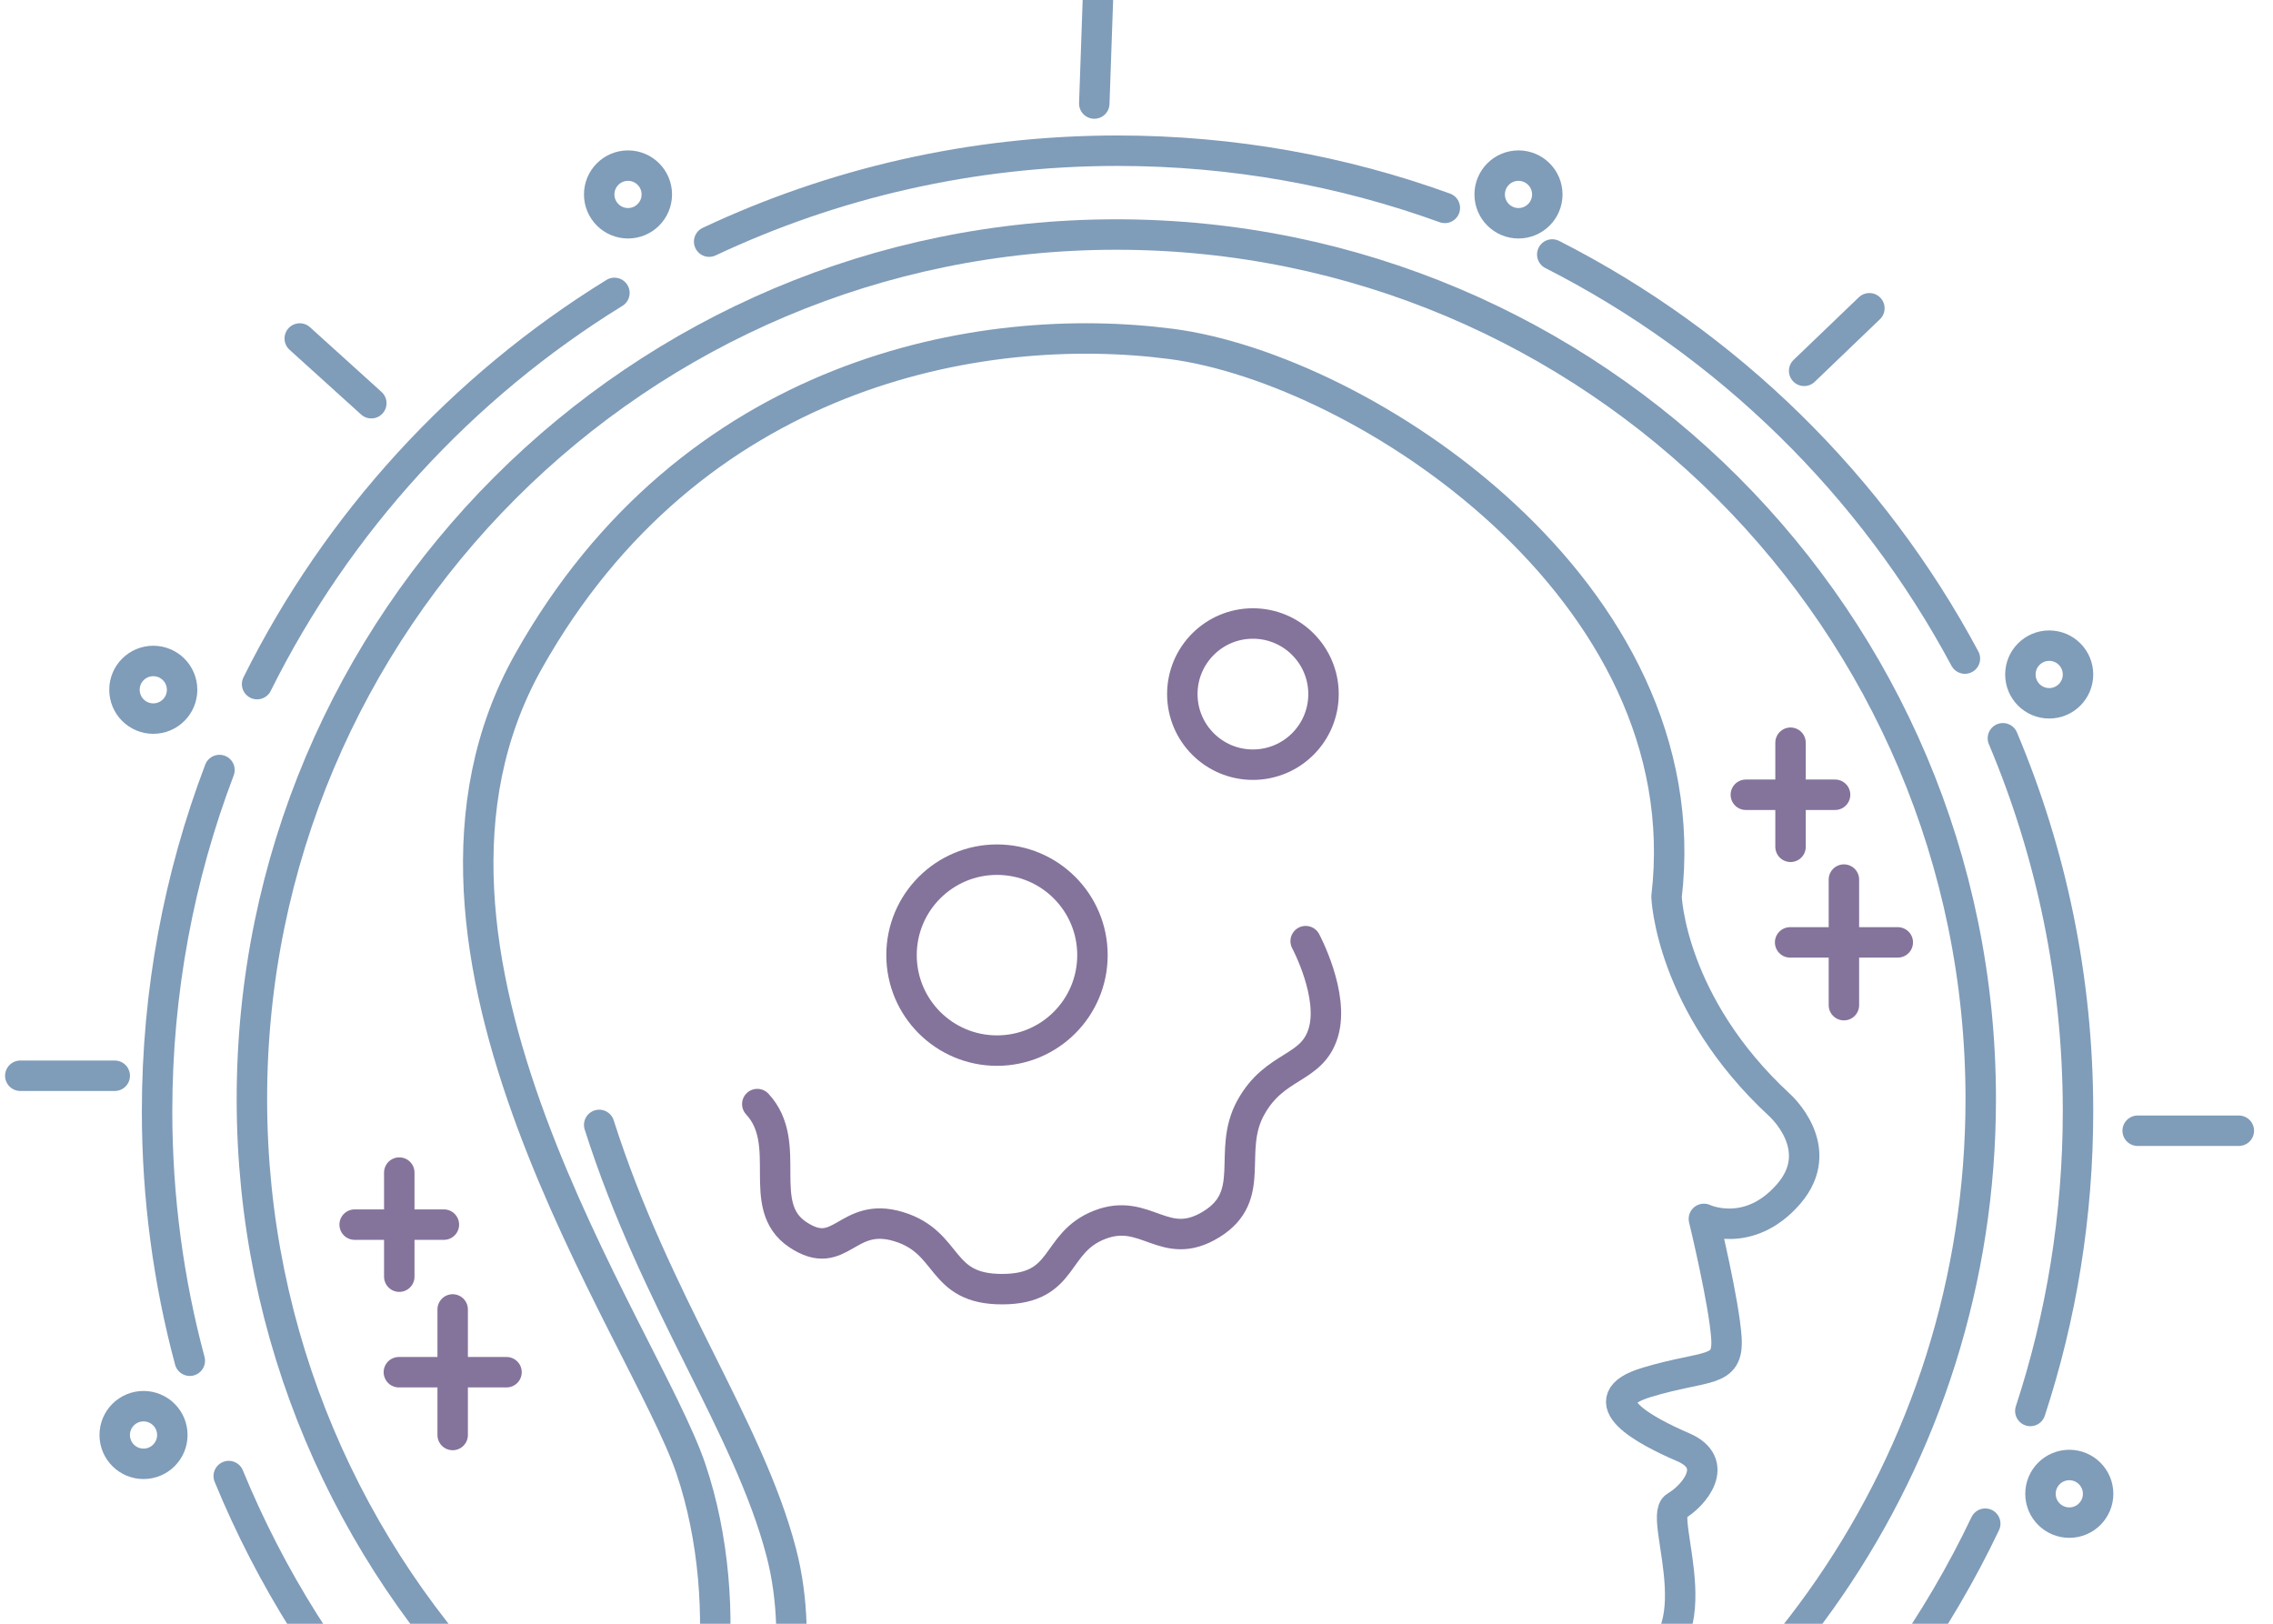 <svg width="112" height="80" viewBox="0 0 112 80" fill="none" xmlns="http://www.w3.org/2000/svg">
<path d="M31.902 90.751C35.21 87.973 36.33 79.118 34.044 72.366C31.759 65.612 18.045 46.808 26.044 32.575C34.044 18.341 48.269 15.718 57.703 16.944C67.137 18.169 83.892 29.079 82.117 44.183C82.117 44.183 82.304 49.464 87.68 54.438C87.68 54.438 90.096 56.573 88.126 58.835C86.156 61.098 83.958 60.054 83.958 60.054C83.958 60.054 84.964 64.208 85.069 65.941C85.173 67.675 84.102 67.218 81.149 68.104C78.196 68.989 81.092 70.508 82.94 71.304C84.787 72.099 83.497 73.68 82.568 74.218C81.64 74.757 84.914 81.51 80.004 82.252C75.094 82.994 73.009 79.785 68.01 82.783C63.012 85.783 63.245 89.886 64.844 92.131C66.444 94.377 69.013 94.69 71.319 93.529" stroke="#7F9CB9" stroke-width="1.5" stroke-miterlimit="10" stroke-linecap="round" stroke-linejoin="round"/>
<path d="M24.834 84.213C17.158 76.509 12.412 65.882 12.412 54.148C12.412 30.624 31.482 11.555 55.006 11.555C78.529 11.555 97.599 30.624 97.599 54.148C97.599 72.02 86.592 87.321 70.986 93.642" stroke="#7F9CB9" stroke-width="1.5" stroke-miterlimit="10" stroke-linecap="round" stroke-linejoin="round"/>
<path d="M44.422 47.058C44.422 44.461 46.528 42.355 49.126 42.355C51.724 42.355 53.83 44.461 53.83 47.058C53.83 49.656 51.724 51.762 49.126 51.762C46.528 51.762 44.422 49.656 44.422 47.058Z" stroke="#84739B" stroke-width="1.5" stroke-miterlimit="10" stroke-linecap="round" stroke-linejoin="round"/>
<path d="M58.258 34.197C58.258 32.277 59.816 30.719 61.736 30.719C63.657 30.719 65.215 32.277 65.215 34.197C65.215 36.118 63.657 37.675 61.736 37.675C59.816 37.675 58.258 36.118 58.258 34.197Z" stroke="#84739B" stroke-width="1.5" stroke-miterlimit="10" stroke-linecap="round" stroke-linejoin="round"/>
<path d="M97.821 75.07C93.145 84.892 85.184 92.848 75.359 97.518" stroke="#7F9CB9" stroke-width="1.5" stroke-miterlimit="10" stroke-linecap="round" stroke-linejoin="round"/>
<path d="M98.691 36.374C101.075 42.025 102.392 48.234 102.392 54.752C102.392 59.908 101.568 64.871 100.043 69.517" stroke="#7F9CB9" stroke-width="1.5" stroke-miterlimit="10" stroke-linecap="round" stroke-linejoin="round"/>
<path d="M76.486 12.538C85.132 16.934 92.247 23.908 96.819 32.448" stroke="#7F9CB9" stroke-width="1.5" stroke-miterlimit="10" stroke-linecap="round" stroke-linejoin="round"/>
<path d="M34.943 11.905C41.05 9.031 47.871 7.425 55.068 7.425C60.73 7.425 66.16 8.419 71.193 10.243" stroke="#7F9CB9" stroke-width="1.5" stroke-miterlimit="10" stroke-linecap="round" stroke-linejoin="round"/>
<path d="M12.668 33.706C16.624 25.752 22.752 19.068 30.275 14.431" stroke="#7F9CB9" stroke-width="1.5" stroke-miterlimit="10" stroke-linecap="round" stroke-linejoin="round"/>
<path d="M9.352 67.042C8.301 63.122 7.74 59.002 7.74 54.751C7.74 48.83 8.828 43.162 10.814 37.938" stroke="#7F9CB9" stroke-width="1.5" stroke-miterlimit="10" stroke-linecap="round" stroke-linejoin="round"/>
<path d="M32.364 96.287C22.902 91.105 15.404 82.783 11.271 72.724" stroke="#7F9CB9" stroke-width="1.5" stroke-miterlimit="10" stroke-linecap="round" stroke-linejoin="round"/>
<path d="M5.652 70.701C5.652 69.916 6.288 69.281 7.072 69.281C7.856 69.281 8.492 69.916 8.492 70.701C8.492 71.485 7.856 72.121 7.072 72.121C6.288 72.121 5.652 71.485 5.652 70.701Z" stroke="#7F9CB9" stroke-width="1.5" stroke-miterlimit="10" stroke-linecap="round" stroke-linejoin="round"/>
<path d="M6.133 33.984C6.133 33.201 6.768 32.565 7.553 32.565C8.337 32.565 8.973 33.201 8.973 33.984C8.973 34.769 8.337 35.404 7.553 35.404C6.768 35.404 6.133 34.769 6.133 33.984Z" stroke="#7F9CB9" stroke-width="1.5" stroke-miterlimit="10" stroke-linecap="round" stroke-linejoin="round"/>
<path d="M29.525 9.58C29.525 8.796 30.161 8.16 30.945 8.16C31.729 8.16 32.364 8.796 32.364 9.58C32.364 10.364 31.729 11 30.945 11C30.161 11 29.525 10.364 29.525 9.58Z" stroke="#7F9CB9" stroke-width="1.5" stroke-miterlimit="10" stroke-linecap="round" stroke-linejoin="round"/>
<path d="M73.402 9.58C73.402 8.796 74.038 8.16 74.822 8.16C75.606 8.16 76.242 8.796 76.242 9.58C76.242 10.364 75.606 11 74.822 11C74.038 11 73.402 10.364 73.402 9.58Z" stroke="#7F9CB9" stroke-width="1.5" stroke-miterlimit="10" stroke-linecap="round" stroke-linejoin="round"/>
<path d="M99.553 33.231C99.553 32.447 100.188 31.811 100.973 31.811C101.757 31.811 102.392 32.447 102.392 33.231C102.392 34.015 101.757 34.651 100.973 34.651C100.188 34.651 99.553 34.015 99.553 33.231Z" stroke="#7F9CB9" stroke-width="1.5" stroke-miterlimit="10" stroke-linecap="round" stroke-linejoin="round"/>
<path d="M100.543 73.599C100.543 72.814 101.179 72.179 101.963 72.179C102.747 72.179 103.383 72.814 103.383 73.599C103.383 74.383 102.747 75.018 101.963 75.018C101.179 75.018 100.543 74.383 100.543 73.599Z" stroke="#7F9CB9" stroke-width="1.5" stroke-miterlimit="10" stroke-linecap="round" stroke-linejoin="round"/>
<path d="M105.332 55.71H110.316" stroke="#7F9CB9" stroke-width="1.5" stroke-miterlimit="10" stroke-linecap="round" stroke-linejoin="round"/>
<path d="M5.654 53.001H1" stroke="#7F9CB9" stroke-width="1.5" stroke-miterlimit="10" stroke-linecap="round" stroke-linejoin="round"/>
<path d="M18.296 19.866L14.77 16.677" stroke="#7F9CB9" stroke-width="1.5" stroke-miterlimit="10" stroke-linecap="round" stroke-linejoin="round"/>
<path d="M53.92 5.101L54.098 0" stroke="#7F9CB9" stroke-width="1.5" stroke-miterlimit="10" stroke-linecap="round" stroke-linejoin="round"/>
<path d="M88.898 18.271L92.112 15.188" stroke="#7F9CB9" stroke-width="1.5" stroke-miterlimit="10" stroke-linecap="round" stroke-linejoin="round"/>
<path d="M22.305 64.515V70.701" stroke="#84739B" stroke-width="1.5" stroke-miterlimit="10" stroke-linecap="round" stroke-linejoin="round"/>
<path d="M90.857 43.336V49.523" stroke="#84739B" stroke-width="1.5" stroke-miterlimit="10" stroke-linecap="round" stroke-linejoin="round"/>
<path d="M19.674 57.772V62.9" stroke="#84739B" stroke-width="1.5" stroke-miterlimit="10" stroke-linecap="round" stroke-linejoin="round"/>
<path d="M88.227 36.593V41.721" stroke="#84739B" stroke-width="1.5" stroke-miterlimit="10" stroke-linecap="round" stroke-linejoin="round"/>
<path d="M24.958 67.607H19.654" stroke="#84739B" stroke-width="1.5" stroke-miterlimit="10" stroke-linecap="round" stroke-linejoin="round"/>
<path d="M93.511 46.43H88.207" stroke="#84739B" stroke-width="1.5" stroke-miterlimit="10" stroke-linecap="round" stroke-linejoin="round"/>
<path d="M21.872 60.336H17.475" stroke="#84739B" stroke-width="1.5" stroke-miterlimit="10" stroke-linecap="round" stroke-linejoin="round"/>
<path d="M90.422 39.157H86.025" stroke="#84739B" stroke-width="1.5" stroke-miterlimit="10" stroke-linecap="round" stroke-linejoin="round"/>
<path d="M38.992 80.011C38.952 78.85 38.803 77.655 38.493 76.472C36.876 70.295 32.306 64.16 29.525 55.423" stroke="#7F9CB9" stroke-width="1.5" stroke-miterlimit="10" stroke-linecap="round" stroke-linejoin="round"/>
<path d="M64.335 46.369C64.335 46.369 65.763 49.033 65.203 50.882C64.643 52.732 62.817 52.41 61.627 54.578C60.435 56.746 61.996 58.902 59.684 60.323C57.373 61.744 56.476 59.45 54.181 60.346C51.887 61.243 52.554 63.504 49.393 63.515C46.232 63.527 46.859 61.219 44.281 60.436C41.703 59.653 41.444 62.249 39.31 60.829C37.175 59.408 39.137 56.357 37.315 54.397" stroke="#84739B" stroke-width="1.5" stroke-miterlimit="10" stroke-linecap="round" stroke-linejoin="round"/>
</svg>
